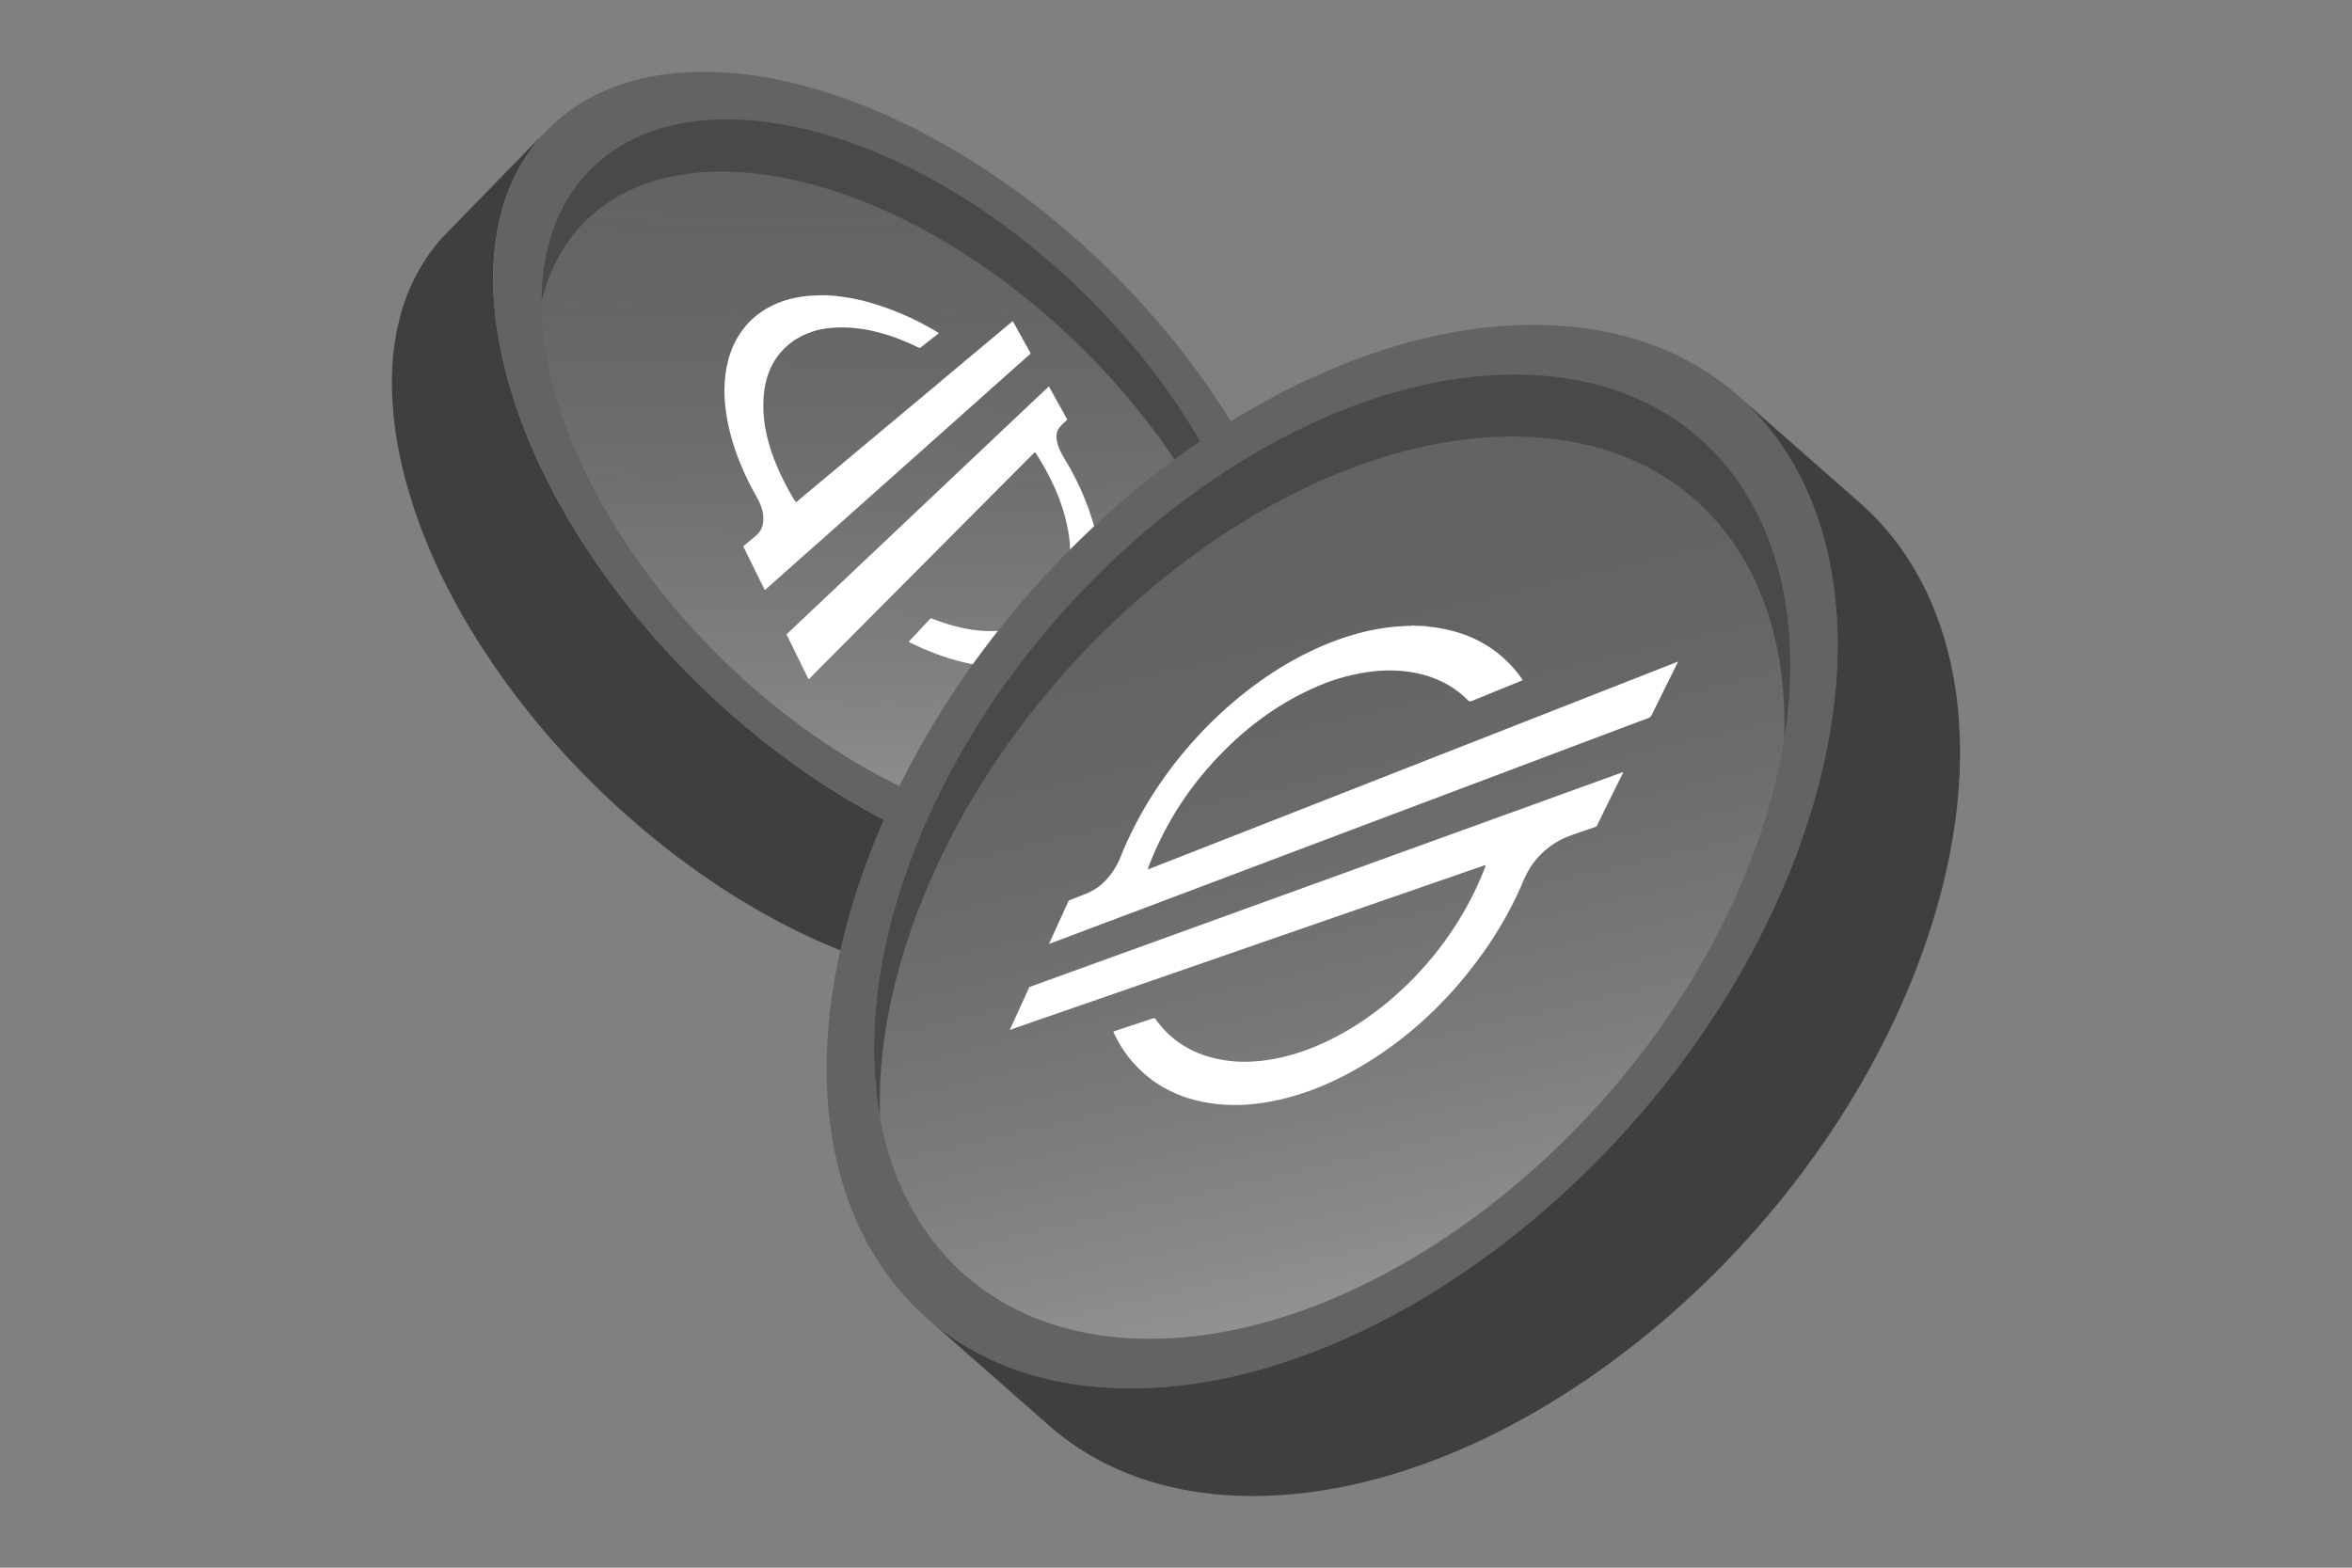 <svg xmlns="http://www.w3.org/2000/svg" xmlns:xlink="http://www.w3.org/1999/xlink" viewBox="0 0 1200 800"><rect x="0" y="0" width="1200" height="800" fill="#808080" stroke="none"/><defs><style>.cls-1{fill:#3f3f3f;}.cls-2{fill:#636363;}.cls-3{fill:url(#linear-gradient);}.cls-4{fill:#494949;}.cls-5{fill:#fff;}.cls-6{fill:url(#linear-gradient-2);}</style><linearGradient id="linear-gradient" x1="457.59" y1="423.42" x2="463.89" y2="62.52" gradientTransform="translate(313.41 -256.64) rotate(45.76)" gradientUnits="userSpaceOnUse"><stop offset="0" stop-color="#fff" stop-opacity="0.3"/><stop offset="0.42" stop-color="silver" stop-opacity="0.18"/><stop offset="0.96" stop-color="#636363" stop-opacity="0"/></linearGradient><linearGradient id="linear-gradient-2" x1="730.06" y1="655.4" x2="629.28" y2="218.89" gradientUnits="userSpaceOnUse"><stop offset="0" stop-color="#fff" stop-opacity="0.3"/><stop offset="0.42" stop-color="#b2b2b2" stop-opacity="0.18"/><stop offset="0.96" stop-color="#3f3f3f" stop-opacity="0"/></linearGradient></defs><g id="XLM"><path class="cls-1" d="M544.62,498.43c1.44-.36,2.85-.78,4.26-1.2,1.19-.35,2.38-.69,3.55-1.07,1.4-.47,2.76-1,4.12-1.51,1.12-.43,2.26-.83,3.36-1.29,1.36-.57,2.67-1.21,4-1.83,1.05-.5,2.12-1,3.14-1.5,1.33-.69,2.61-1.45,3.9-2.19,1-.56,1.95-1.08,2.89-1.67,1.32-.83,2.58-1.74,3.86-2.63.84-.59,1.72-1.14,2.54-1.76,1.39-1,2.71-2.18,4-3.3.65-.56,1.34-1.07,2-1.64,1.93-1.74,3.8-3.56,5.59-5.48l51.67-53.07c-1.79,1.93-3.66,3.75-5.59,5.49-.65.57-1.34,1.09-2,1.65-1.32,1.12-2.63,2.24-4,3.28-.83.62-1.7,1.18-2.55,1.77-1.27.89-2.54,1.8-3.86,2.63-.94.59-1.93,1.11-2.89,1.67-1.29.74-2.56,1.5-3.89,2.19-1,.53-2.1,1-3.15,1.5-1.32.62-2.64,1.25-4,1.82-1.1.47-2.24.87-3.37,1.3-1.36.52-2.72,1-4.12,1.5-1.16.39-2.36.73-3.55,1.08-1.41.42-2.81.83-4.25,1.2-1.23.31-2.48.58-3.73.85-1.45.32-2.9.64-4.38.91-2,.37-4.13.72-6.24,1l-.59.09c-2.45.31-4.94.54-7.46.73l-2,.13c-2.12.12-4.26.21-6.42.25-.49,0-1,0-1.46,0-2.57,0-5.18,0-7.81-.12l-1.93-.1q-3.25-.17-6.55-.45l-1.93-.16c-2.7-.27-5.41-.58-8.15-1l-1.71-.27q-3.4-.49-6.86-1.13l-2.37-.44c-2.74-.53-5.48-1.1-8.25-1.75l-.31-.06c-2.87-.67-5.75-1.43-8.65-2.22l-2.42-.68q-3.49-1-7-2.1l-2-.61q-4.36-1.41-8.77-3l-2-.74q-3.46-1.27-6.94-2.67l-3-1.21q-3.48-1.43-7-3c-.75-.33-1.5-.64-2.24-1q-4.56-2-9.14-4.27l-2.07-1c-2.39-1.19-4.78-2.4-7.17-3.66l-3-1.61c-2.19-1.17-4.37-2.38-6.56-3.61-.94-.54-1.89-1.06-2.84-1.61-3-1.72-5.95-3.48-8.93-5.31l-.25-.15q-4.57-2.82-9.14-5.83c-.92-.6-1.85-1.23-2.77-1.85-2.18-1.45-4.35-2.94-6.52-4.45-1-.7-2-1.4-3-2.11q-3.5-2.47-6.95-5.06c-.73-.54-1.46-1.06-2.18-1.61q-4.49-3.39-8.94-6.94c-.69-.55-1.38-1.12-2.07-1.68q-3.47-2.81-6.89-5.69c-1-.81-1.93-1.64-2.9-2.47-2.09-1.8-4.18-3.64-6.27-5.5-.89-.8-1.79-1.59-2.68-2.4-2.91-2.64-5.79-5.31-8.66-8.06q-4.66-4.47-9.14-9c-1-1-1.95-2.06-2.94-3.08-2-2-3.93-4.06-5.83-6.11-1.14-1.24-2.23-2.48-3.35-3.72-1.69-1.87-3.4-3.73-5-5.61-1.17-1.34-2.29-2.7-3.44-4.05-1.53-1.8-3.08-3.59-4.57-5.4-1.15-1.4-2.26-2.82-3.38-4.23-1.43-1.77-2.86-3.54-4.24-5.33-1.12-1.44-2.19-2.89-3.28-4.34-1.33-1.77-2.67-3.53-3.95-5.3-1.08-1.48-2.11-3-3.15-4.45-1.24-1.75-2.49-3.5-3.69-5.26-1-1.51-2-3-3-4.52-1.21-1.84-2.43-3.67-3.59-5.5-.49-.76-1-1.52-1.43-2.28q-2.24-3.57-4.35-7.14c-.41-.69-.83-1.37-1.23-2.06q-2.57-4.4-5-8.79c-.34-.61-.66-1.23-1-1.84-1.3-2.42-2.57-4.84-3.79-7.26-.41-.79-.81-1.58-1.2-2.38q-2.21-4.41-4.24-8.83c-.1-.2-.18-.4-.27-.6-1.26-2.77-2.46-5.52-3.62-8.27l-1-2.41q-1.56-3.8-3-7.58c-.17-.44-.34-.87-.5-1.31-1.08-2.89-2.09-5.78-3.05-8.66-.24-.73-.48-1.46-.71-2.19-.76-2.33-1.47-4.66-2.15-7-.19-.67-.4-1.34-.59-2-.8-2.83-1.55-5.66-2.23-8.46-.14-.57-.26-1.13-.39-1.7-.54-2.32-1.05-4.64-1.51-6.94-.15-.74-.3-1.49-.44-2.24-.53-2.77-1-5.53-1.41-8.26-.05-.31-.08-.6-.12-.91q-.54-3.78-.91-7.52c-.1-.91-.16-1.81-.24-2.71-.16-1.89-.3-3.78-.4-5.64,0-1-.09-2-.13-3q-.09-2.74-.09-5.46c0-.9,0-1.8,0-2.69,0-2.24.13-4.45.27-6.65,0-.41,0-.82.06-1.23q.27-3.87.77-7.65c.09-.72.21-1.43.32-2.16q.39-2.69.88-5.33c.17-.87.35-1.73.54-2.59.34-1.61.72-3.21,1.13-4.8.21-.83.43-1.67.66-2.49.49-1.73,1-3.43,1.6-5.11.2-.61.39-1.23.6-1.83.81-2.25,1.68-4.47,2.64-6.63.2-.45.43-.89.63-1.33.78-1.71,1.6-3.39,2.48-5,.37-.71.77-1.4,1.17-2.1.77-1.37,1.58-2.73,2.42-4.06.45-.71.91-1.42,1.38-2.12.9-1.34,1.86-2.65,2.83-3.95.45-.59.88-1.19,1.34-1.77,1.46-1.84,3-3.64,4.59-5.37l-51.67,53.07c-1.61,1.72-3.12,3.52-4.58,5.36-.47.58-.9,1.18-1.34,1.78-1,1.29-1.93,2.6-2.84,4-.47.69-.92,1.4-1.37,2.11-.85,1.33-1.65,2.69-2.43,4.06-.39.7-.79,1.39-1.17,2.1-.88,1.65-1.69,3.33-2.48,5-.2.45-.43.88-.63,1.33q-1.42,3.26-2.63,6.63c-.22.6-.4,1.22-.61,1.83-.57,1.68-1.11,3.38-1.6,5.11-.23.83-.44,1.66-.66,2.49-.41,1.59-.79,3.19-1.13,4.81-.18.86-.37,1.72-.53,2.59-.34,1.76-.63,3.54-.89,5.34-.1.71-.23,1.42-.32,2.14q-.48,3.78-.77,7.65c0,.41,0,.83-.06,1.23-.13,2.2-.23,4.42-.26,6.66,0,.88,0,1.78,0,2.68,0,1.81,0,3.63.1,5.47,0,1,.07,1.95.13,2.94.09,1.87.23,3.75.39,5.64.08.91.15,1.81.24,2.71q.38,3.74.92,7.53c0,.3.07.6.11.9,0,0,0,.09,0,.14.4,2.68.87,5.4,1.39,8.12.14.75.3,1.5.45,2.25q.69,3.45,1.5,6.93c.14.57.26,1.13.4,1.7q1,4.22,2.23,8.46c.19.67.39,1.35.59,2,.67,2.31,1.39,4.62,2.14,7,.24.74.47,1.47.72,2.21,1,2.87,2,5.76,3,8.65.16.44.34.89.51,1.33.64,1.7,1.29,3.4,2,5.11.32.81.68,1.63,1,2.44s.67,1.62,1,2.42q1.73,4.13,3.61,8.27l.27.6q2,4.41,4.24,8.83c.39.8.8,1.59,1.2,2.39,1.23,2.41,2.49,4.83,3.79,7.24l1,1.86q2.4,4.39,5,8.78c.41.69.83,1.38,1.24,2.08q2.12,3.56,4.33,7.11L245,329c.31.48.6,1,.9,1.44.87,1.35,1.8,2.69,2.68,4,1,1.52,2,3,3,4.55,1.19,1.74,2.43,3.49,3.66,5.23,1.06,1.49,2.09,3,3.17,4.48,1.29,1.76,2.62,3.51,3.94,5.27,1.09,1.45,2.17,2.92,3.29,4.37,1.38,1.77,2.8,3.53,4.22,5.3,1.13,1.42,2.25,2.84,3.41,4.25,1.48,1.8,3,3.58,4.53,5.37,1.16,1.36,2.3,2.73,3.48,4.09,1.63,1.86,3.32,3.7,5,5.55,1.14,1.26,2.24,2.52,3.4,3.77,1.89,2,3.85,4.06,5.8,6.08,1,1,2,2.08,3,3.11q4.47,4.56,9.14,9c2.86,2.75,5.75,5.42,8.65,8.06.89.81,1.79,1.6,2.69,2.4,2.08,1.86,4.17,3.7,6.27,5.5l2.9,2.48q3.44,2.89,6.89,5.69l2.06,1.67q4.46,3.56,8.94,6.94c.73.55,1.46,1.07,2.18,1.61q3.47,2.58,6.95,5.06c1,.72,2,1.42,3,2.12,2.16,1.51,4.33,3,6.5,4.43.93.63,1.86,1.26,2.79,1.87,3,2,6.08,3.95,9.13,5.82l.26.15c3,1.83,6,3.59,8.93,5.31.95.55,1.89,1.08,2.84,1.61,2.18,1.23,4.36,2.44,6.54,3.61l3,1.62q3.57,1.88,7.14,3.64c.7.34,1.4.71,2.1,1.05q4.58,2.22,9.12,4.26l2.27,1c2.32,1,4.63,2,6.94,2.95,1,.42,2,.82,3,1.22s1.8.74,2.7,1.08c1.41.55,2.82,1.06,4.24,1.58l2,.74c2.94,1.06,5.86,2.06,8.78,3l2,.61c2.36.74,4.7,1.45,7,2.11l2.4.67c2.89.79,5.78,1.55,8.65,2.22l.34.07c2.76.64,5.49,1.21,8.22,1.74l2.38.44q3.45.63,6.85,1.14l1.71.26.67.1c2.51.34,5,.62,7.48.86l1.93.16q3.3.28,6.55.45l1.93.1c2.64.1,5.24.15,7.82.12.49,0,1,0,1.45,0q3.26-.06,6.43-.25l2-.13q3.78-.27,7.47-.73l.58-.08c1.66-.22,3.31-.46,4.94-.74.44-.08.87-.19,1.31-.27,1.48-.27,2.93-.59,4.38-.9C542.15,499,543.4,498.74,544.62,498.43Z"/><ellipse class="cls-2" cx="460.74" cy="242.97" rx="148.85" ry="253.27" transform="translate(-34.76 403.58) rotate(-45.76)"/><ellipse class="cls-3" cx="460.74" cy="242.97" rx="131.29" ry="223.39" transform="translate(-34.76 403.58) rotate(-45.76)"/><path class="cls-4" d="M296.51,115.07c49.63-53.22,162.29-26.9,251.64,58.81,58.79,56.41,92.83,124.47,95.09,179.6,10.68-58.36-24.08-140.47-93-206.54C461.26,61.54,349,35.3,299.54,88.34c-15.66,16.79-23.12,39.53-23.21,65.45C279.89,139,286.51,125.79,296.51,115.07Z"/><path class="cls-5" d="M412.48,346.49l-11.27-22.91c.51-.05.71-.46,1-.75q8.66-8.15,16.94-16l45.47-43,34-32.16,36.08-34.11c.13-.12.19-.31.45-.28a3.56,3.56,0,0,1,.5.81l2.88,5.21L544.49,214c0,.26-.24.36-.39.51-1.12,1.13-2.32,2.19-3.36,3.42-2.61,3.07-2.23,7.76,1.11,13.95.69,1.28,1.5,2.56,2.26,3.84A140.56,140.56,0,0,1,555,258.58c6.28,17.08,8.09,32.45,5.23,46.15q-3.43,16.39-15.53,25.89a43,43,0,0,1-13,6.89c-1.58.53-3.25.93-4.86,1.44-1.3.24-2.6.49-3.92.71s-2.53.37-3.79.56a2.08,2.08,0,0,0-.35,0,75.81,75.81,0,0,1-15.1-.16c-12.43-1.36-25.51-5.36-39.2-12.09-.25-.13-.56-.17-.78-.53l.31-.36c3.51-3.75,7-7.43,10.38-11.11.4-.43.83-.44,1.58-.15,13.75,5.39,26.18,7.22,37.3,5.75a41.45,41.45,0,0,0,14-4.34c14.82-7.81,21.22-24.68,17.88-45.34a95.62,95.62,0,0,0-8.4-25.85,131.76,131.76,0,0,0-7.26-13.16,17.23,17.23,0,0,0-1.4-2.12c-.22,0-.26.13-.35.22l-22,22.06L461,298l-47.76,48C413,346.23,412.91,346.56,412.48,346.49Z"/><path class="cls-5" d="M420.81,150.62l6,.38a3,3,0,0,0,1.4.22,2.41,2.41,0,0,0,.35.07,103.33,103.33,0,0,1,13,2.48,141.24,141.24,0,0,1,37,15.94c.13.08.29.13.37.3s-.16.22-.26.3c-2.93,2.31-5.91,4.62-8.89,7-.36.28-.72.28-1.41-.06-12.67-6.23-24.69-9.56-36.12-10.11a55.83,55.83,0,0,0-10.53.49A38.9,38.9,0,0,0,405,173.85c-10.69,7.38-16,19.06-15.51,35.13.31,10.45,3.38,21.69,9,33.56,1.59,3.37,3.34,6.75,5.33,10.12a35.56,35.56,0,0,0,2.29,3.64c.22-.16.4-.28.56-.41L440,228l28.46-23.77L492.6,184l23.76-19.86c.11-.09.16-.28.43-.19,2.88,5.2,5.75,10.42,8.67,15.66.37.65.35.94,0,1.2q-7.07,6.24-14.39,12.77L473.35,227.2l-54,48.11c-3.66,3.25-7.39,6.52-11.16,9.86q-8.47,7.53-17.28,15.37c-.22.19-.35.49-.78.43l-11-22.3a.59.59,0,0,0,.48-.23c2.16-1.8,4.35-3.55,6.42-5.39,2.56-2.27,3.64-5.46,3.41-9.43-.2-3.39-1.59-6.88-3.61-10.45a145.55,145.55,0,0,1-8.11-16.66,116.12,116.12,0,0,1-5.37-16.26c-8.25-33.45,2.7-58.36,27.36-66.65a56.31,56.31,0,0,1,14.54-2.74c1.69-.11,3.44-.09,5.11-.2C419.87,150.69,420.46,150.86,420.81,150.62Z"/><path class="cls-2" d="M782.45,165.78c130.61,0,190.47,121.51,133.71,271.36S707.48,708.51,576.87,708.51,386.42,587,443.19,437.14,651.86,165.78,782.45,165.78Z"/><path class="cls-6" d="M772.83,191.19c118.38,0,172.64,110.12,121.19,246s-189.14,246-307.52,246S413.87,573,465.33,437.14,654.46,191.19,772.83,191.19Z"/><path class="cls-1" d="M886.56,201.76,949,256.68c53.23,46.84,67.73,134.71,29.6,235.38C921.8,641.93,769.89,763.43,639.28,763.43c-42.85,0-78.09-13.08-104.09-36l-62.41-54.92c26,22.88,61.24,36,104.09,36,130.61,0,282.52-121.5,339.29-271.37C954.29,336.47,939.79,248.6,886.56,201.76Z"/><path class="cls-4" d="M468,465.62c50.8-134.12,186.76-242.86,303.64-242.86,89.68,0,142,64,138.63,154.39,17.12-106.83-37.12-186-137.46-186-118.37,0-256.06,110.12-307.5,246C446.8,486.05,442.05,531.59,449,569.9,447.85,538.3,453.88,503,468,465.62Z"/><path class="cls-5" d="M515.27,525.38l10-21.83c.38.1.83-.19,1.24-.34l24.86-9,81.48-29.51,80.43-29.12L826.7,394.5c.46-.16.94-.46,1.38-.37a4.23,4.23,0,0,1-.58,1.36q-2.12,4.31-4.25,8.6l-8.66,17.56a6,6,0,0,1-1.67.69c-4.11,1.43-8.21,2.72-12.27,4.29a40.3,40.3,0,0,0-22.19,20.2c-1,2-1.77,4-2.66,6a192.44,192.44,0,0,1-19.63,34.08c-17.2,24-37.78,43-61.35,57-17.79,10.57-35.26,16.86-52.35,19.13a89.46,89.46,0,0,1-21.94.32c-2.21-.25-4.35-.66-6.53-.94-1.57-.39-3.14-.75-4.68-1.16s-2.88-.81-4.31-1.22a3.31,3.31,0,0,0-.33-.15,64.77,64.77,0,0,1-14-6.78,61.54,61.54,0,0,1-22.36-26c-.09-.2-.3-.35-.15-.75l.58-.21c6.38-2.11,12.83-4.23,19.35-6.43.78-.26,1.17-.12,1.55.42q10.73,15.11,29.62,19.81a66.52,66.52,0,0,0,19.7,1.75c26.59-1.35,57-16.74,81.83-42.1a171.59,171.59,0,0,0,26.63-35.31,159,159,0,0,0,9.4-19.56,17.3,17.3,0,0,0,1.16-3.24c-.31-.09-.62.11-.91.21l-63.49,22-99.91,34.65-77.54,26.88C515.82,525.35,515.5,525.57,515.27,525.38Z"/><path class="cls-5" d="M720.29,319.24l7.58.29c.37.38,1,.24,1.6.26a2.46,2.46,0,0,0,.39.09A77.68,77.68,0,0,1,744.64,323a60.82,60.82,0,0,1,32,23.64c.09.12.26.2.13.46a2.56,2.56,0,0,1-.92.46c-8.34,3.4-16.59,6.74-24.75,10.09-1,.4-1.49.37-2-.15-9.31-9.42-21.46-14.37-36.07-15.25a74.45,74.45,0,0,0-14.13.57,101.16,101.16,0,0,0-27.62,7.82Q641,363.88,616.8,391.38a165,165,0,0,0-24.73,37c-1.82,3.72-3.5,7.45-5,11.21a35.8,35.8,0,0,0-1.46,4.07c.34-.11.6-.19.86-.29L647,419.65l63.51-24.91L776.17,369l78.67-30.87c.42-.17.89-.49,1.26-.34-4.43,8.95-8.88,17.87-13.24,26.77a3.5,3.5,0,0,1-2.22,2q-25.3,9.51-49.51,18.65L686.39,424.68,579.2,465.15c-6,2.26-11.89,4.46-17.75,6.67l-25.33,9.55c-.3.12-.63.34-.87.19l10.09-22.15c.15.07.34,0,.53-.1,3-1.19,6.06-2.33,9.11-3.6a28.49,28.49,0,0,0,10.64-8.16,38,38,0,0,0,6.29-10.73A183.26,183.26,0,0,1,580.24,419a195,195,0,0,1,10.4-17.38c24.82-37.05,61.73-66.35,99.12-77.49a112.87,112.87,0,0,1,21.61-4.29c2.33-.21,4.6-.26,7-.48A3.67,3.67,0,0,0,720.29,319.24Z"/></g></svg>